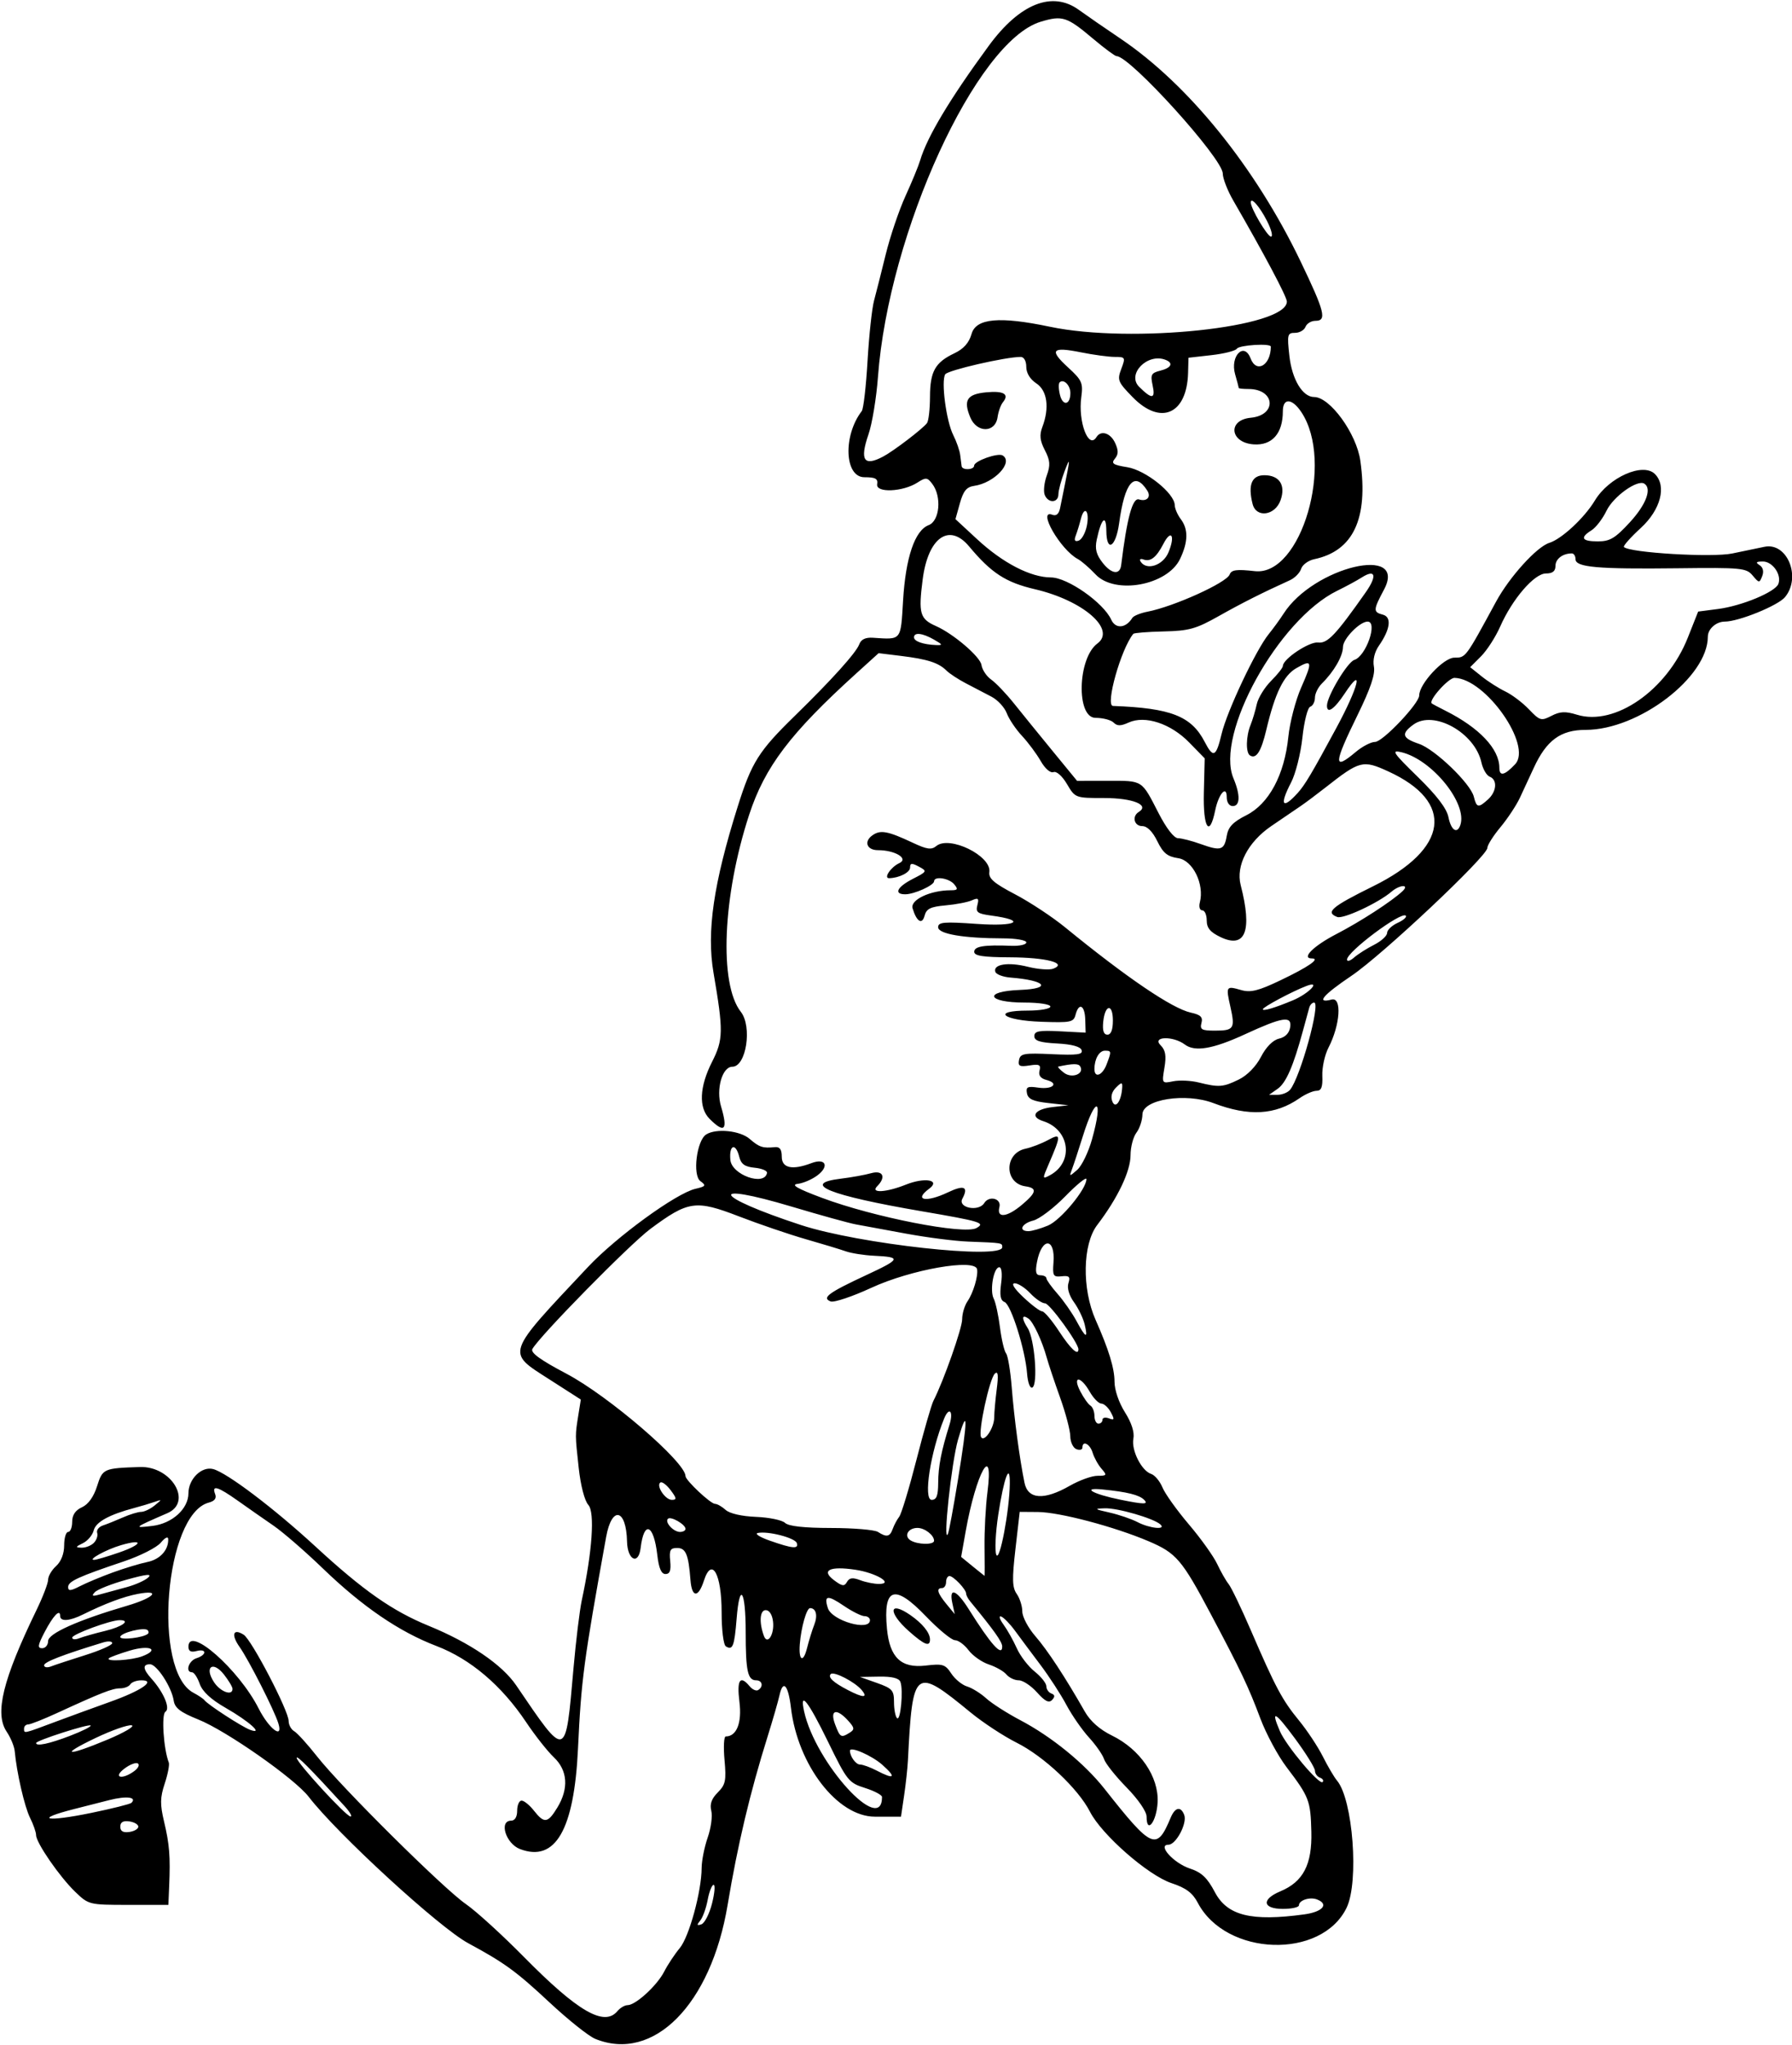<?xml version="1.0" encoding="UTF-8"?>
<svg version="1.1" viewBox="0 0 419.06 478.12" xmlns="http://www.w3.org/2000/svg">
<path d="m139.16 476.61c-1.514-0.622-6.3-4.439-10.636-8.482-7.827-7.298-10.528-9.265-19.049-13.871-6.774-3.662-30.607-25.534-37.286-34.217-3.259-4.237-19.232-15.421-25.788-18.057-4.216-1.695-5.514-2.689-5.779-4.425-0.483-3.168-3.958-8.499-5.54-8.499-1.782 0-1.676 1.138 0.311 3.339 2.874 3.184 4.498 7.014 3.29 7.761-0.973 0.601-0.431 8.75 0.789 11.869 0.202 0.516-0.227 2.73-0.952 4.921-1.088 3.289-1.114 4.842-0.149 8.906 1.262 5.314 1.483 8.091 1.193 15.001l-0.187 4.453h-9.308c-9.227 0-9.336-0.027-12.475-3.047-3.659-3.52-9.154-11.481-9.154-13.262 0-0.668-0.637-2.493-1.416-4.054-1.291-2.589-3.117-10.527-3.583-15.576-0.103-1.116-0.949-3.161-1.879-4.545-2.863-4.255-0.928-12.152 6.964-28.422 1.501-3.094 2.728-6.298 2.728-7.12-2e-4 -0.822 0.843-2.259 1.875-3.192 1.163-1.053 1.875-2.888 1.875-4.833 0-1.725 0.422-3.136 0.938-3.136s0.938-1.064 0.938-2.364c0-1.598 0.743-2.703 2.295-3.409 1.466-0.668 2.736-2.439 3.516-4.902 1.307-4.13 1.506-4.219 10.024-4.501 7.377-0.244 12.407 8.192 6.431 10.786-7.955 3.454-8.046 3.531-3.516 2.984 4.639-0.56 8.424-3.985 8.433-7.631 0.008-3.325 3.068-6.339 5.751-5.665 3.186 0.8 14.228 9.147 23.962 18.115 11.19 10.309 17.967 15.054 26.475 18.536 9.629 3.941 17.159 9.065 20.464 13.921 11.829 17.386 11.506 17.482 13.396-3.976 0.567-6.435 1.441-13.607 1.943-15.938 2.449-11.379 3.08-20.546 1.532-22.266-0.884-0.983-1.806-4.528-2.259-8.691-0.85-7.81-0.848-7.519-0.064-12.426l0.562-3.52-7.442-4.774c-10.001-6.416-10.293-5.578 9.12-26.221 6.641-7.061 20.589-17.212 25.104-18.268 2.462-0.576 2.588-0.771 1.175-1.804-1.875-1.371-0.863-9.497 1.357-10.904 2.336-1.48 7.93-0.908 10.177 1.041 2.232 1.936 3.062 2.209 5.859 1.924 1.179-0.12 1.641 0.509 1.641 2.236 0 2.667 2.467 3.2 6.937 1.501 3.312-1.259 4.266 0.688 1.401 2.86-1.234 0.936-3.299 1.827-4.588 1.981-1.713 0.204-0.2 1.083 5.625 3.265 12.091 4.53 33.28 8.677 36.144 7.074 2.175-1.217 1.088-1.551-12.836-3.937-21.597-3.701-28.404-6.443-18.882-7.607 2.464-0.301 5.64-0.874 7.058-1.274 2.806-0.79 3.607 0.886 1.453 3.04-1.681 1.681 2.112 1.465 6.729-0.382 4.417-1.767 8.207-1.085 5.412 0.974-3.683 2.713-0.71 3.275 4.41 0.834 3.78-1.802 4.873-1.318 3.368 1.494-1.137 2.124 3.82 3.111 5.113 1.018 1.141-1.846 4.078-1.071 3.553 0.938-0.698 2.67 1.757 2.413 5.281-0.552 3.425-2.882 3.614-3.9 0.799-4.305-4.985-0.716-4.982-7.729 4e-3 -8.788 1.403-0.298 3.777-1.209 5.275-2.025 3.116-1.697 3.129-1.232 0.157 5.643-1.5 3.471-1.493 3.541 0.273 2.595 5.667-3.033 4.723-10.679-1.564-12.669-3.195-1.011-1.974-2.809 2.233-3.286l3.678-0.417-4.679-0.52c-3.594-0.4-4.757-0.929-5.014-2.281-0.282-1.488 0.122-1.694 2.611-1.328 3.392 0.498 5.008-0.99 1.944-1.791-1.378-0.36-1.905-1.072-1.614-2.181 0.356-1.361-0.052-1.57-2.35-1.208-2.306 0.363-2.723 0.146-2.445-1.272 0.298-1.517 1.165-1.671 7.697-1.366 5.912 0.276 7.277 0.092 6.938-0.938-0.276-0.835-2.276-1.379-5.74-1.562-4.033-0.213-5.317-0.629-5.317-1.721 0-1.177 1.093-1.382 5.997-1.125l5.997 0.314-0.088-3.047c-0.099-3.393-1.494-4.092-2.267-1.136-0.458 1.753-1.123 1.889-8.04 1.641-9.076-0.325-11.774-2.614-3.082-2.614 2.879 0 5.234-0.422 5.234-0.938 0-0.528-2.638-0.938-6.038-0.938-8.809 0-9.753-2.626-1.062-2.954 7.583-0.287 6.098-2.232-2.203-2.886-1.765-0.139-3.37-0.745-3.567-1.345-0.584-1.78 3.013-2.337 7.609-1.18 2.359 0.594 5.035 0.792 5.947 0.441 3.383-1.303-1.649-2.616-10.182-2.656-6.294-0.029-8.316-0.344-8.316-1.292 0-1.279 2.324-1.654 8.672-1.397 1.934 0.078 3.516-0.279 3.516-0.794s-2.426-0.94-5.391-0.945c-9.296-0.014-15.234-1.029-15.234-2.605 0-1.208 1.333-1.32 9.128-0.772 9.265 0.651 11.741-0.819 3.289-1.953-3.218-0.432-3.676-0.775-3.244-2.428 0.422-1.612 0.212-1.796-1.288-1.132-0.985 0.436-3.756 0.967-6.157 1.18-3.5 0.31-4.47 0.785-4.891 2.396-0.578 2.212-1.874 1.422-2.817-1.718-0.59-1.966 4.15-4.21 8.893-4.21 1.675 0 1.813-0.231 0.837-1.406-1.197-1.442-4.682-1.964-4.695-0.703-0.01 0.951-4.647 3.047-6.742 3.047-2.764 0-1.926-1.708 1.766-3.602 3.361-1.724 3.399-1.802 1.406-2.868-1.658-0.887-2.048-0.843-2.048 0.234 0 1.131-2.567 2.429-4.893 2.473-1.379 0.026 0.388-2.596 2.369-3.517 2.28-1.059-0.962-3.033-4.982-3.033-2.579 0-3.358-1.966-1.359-3.428 1.905-1.393 3.58-1.09 9.591 1.735 3.217 1.512 4.282 1.656 5.393 0.734 3.075-2.552 12.939 2.273 12.422 6.076-0.205 1.509 1.066 2.608 6.006 5.195 3.446 1.805 8.72 5.285 11.719 7.734 14.42 11.774 25.03 18.972 29.374 19.926 2.32 0.51 2.866 1.041 2.502 2.434-0.398 1.523 0.058 1.782 3.141 1.782 4.452 0 4.768-0.485 3.627-5.565-1.087-4.839-1.025-4.937 2.508-3.924 2.222 0.637 4.014 0.194 9.175-2.269 6.588-3.144 9.432-5.118 7.375-5.118-2.57 0 0.368-2.926 5.722-5.699 5.624-2.913 12.913-7.635 15.443-10.004 1.784-1.671-0.604-1.579-2.559 0.098-3.05 2.616-11.272 6.45-12.678 5.911-2.847-1.093-1.342-2.383 8.363-7.17 17.726-8.743 19.188-19.718 3.577-26.859-5.969-2.73-6.648-2.555-14.742 3.798-2.027 1.592-4.617 3.527-5.754 4.3s-4.228 2.878-6.869 4.678c-5.46 3.721-8.328 9.256-7.154 13.806 2.758 10.686 1.115 14.928-4.707 12.152-2.424-1.156-3.236-2.136-3.236-3.902 0-1.297-0.471-2.359-1.047-2.359-0.582 0-0.831-0.825-0.562-1.855 1.105-4.228-1.634-9.829-5.053-10.333-2.541-0.374-3.528-1.177-4.9-3.984-1.096-2.243-2.369-3.516-3.516-3.516-1.907 0-2.47-2.287-0.815-3.309 2.628-1.624-1.397-3.253-8.037-3.253-6.799 0-6.831-0.012-8.752-3.267-1.118-1.895-2.446-3.068-3.161-2.794-0.712 0.273-1.973-0.823-2.983-2.592-0.963-1.686-2.931-4.331-4.374-5.878-1.443-1.547-3.045-3.928-3.558-5.292-0.514-1.363-2.122-3.104-3.573-3.867-1.451-0.764-4.115-2.154-5.92-3.09s-3.874-2.289-4.599-3.008c-1.852-1.836-4.433-2.673-10.562-3.425l-5.316-0.652-5.178 4.689c-15.459 14-21.432 21.879-25.107 33.119-6.199 18.962-7.065 39.508-1.939 46.033 2.712 3.452 1.263 12.838-1.982 12.838-2.373 0-3.857 5.232-2.639 9.298 1.651 5.51 0.829 6.397-2.679 2.89-2.599-2.599-2.39-7.484 0.571-13.326 2.645-5.219 2.677-7.209 0.342-20.837-1.645-9.601-6e-3 -20.852 5.663-38.86 3.256-10.341 4.898-12.948 13.355-21.197 8.593-8.382 14.348-14.767 15.061-16.71 0.425-1.159 1.462-1.657 3.209-1.541 6.747 0.445 6.475 0.781 7.042-8.7 0.603-10.074 2.749-16.399 5.981-17.628 2.59-0.985 3.095-6.677 0.855-9.632-1.178-1.554-1.502-1.583-3.486-0.312-3.418 2.19-9.758 2.449-9.412 0.385 0.218-1.301-0.4-1.641-2.984-1.641-4.653 0-5.037-9.721-0.611-15.469 0.397-0.516 1.004-5.786 1.348-11.712 0.344-5.926 1.024-12.254 1.51-14.062 0.486-1.809 1.727-6.716 2.758-10.906 1.031-4.189 3.104-10.307 4.606-13.594 1.502-3.287 3.043-7.031 3.425-8.32 1.632-5.508 6.949-14.382 16.06-26.807 7.231-9.86 14.834-12.889 21.052-8.386 1.752 1.269 6.139 4.298 9.748 6.73 15.863 10.692 31.529 30.062 42.093 52.045 5.685 11.83 6.206 13.918 3.476 13.918-0.976 0-2.018 0.633-2.314 1.406-0.297 0.773-1.4 1.406-2.452 1.406-1.773 0-1.869 0.394-1.314 5.391 0.611 5.503 3.08 9.609 5.778 9.609 3.721 0 9.922 8.547 10.816 14.909 1.9 13.521-1.646 21.085-10.786 23.005-1.384 0.291-2.762 1.304-3.062 2.251-0.301 0.948-1.489 2.15-2.641 2.673-6.478 2.941-11.186 5.313-16.625 8.378-5.319 2.998-6.955 3.453-12.867 3.586-3.725 0.084-6.927 0.338-7.114 0.566-2.87 3.49-6.618 16.782-4.752 16.851 13.542 0.498 18.332 2.374 21.45 8.403 2.003 3.873 2.663 3.561 3.952-1.866 1.265-5.324 8.008-19.608 11.007-23.315 1.099-1.359 2.674-3.526 3.499-4.814 6.999-10.935 29.13-16.202 23.463-5.584-2.534 4.746-2.555 5.24-0.26 5.84 2.114 0.553 1.747 3.413-0.93 7.264-1.015 1.46-1.459 3.327-1.162 4.884 0.34 1.781-0.786 5.109-3.839 11.344-5.624 11.485-5.697 13.054-0.4 8.597 1.532-1.289 3.564-2.344 4.516-2.344 1.779 0 10.313-8.985 10.313-10.859 0-2.708 5.686-8.829 8.209-8.836 2.698-8e-3 2.554 0.185 9.781-13.117 3.132-5.766 9.518-12.809 12.437-13.718 2.89-0.901 8.208-5.84 10.648-9.891 3.286-5.454 11.272-8.981 14.049-6.203 2.791 2.791 1.345 8.346-3.278 12.59-2.421 2.223-4.208 4.237-3.969 4.475 1.347 1.347 20.638 2.495 25.342 1.508 2.784-0.584 6.18-1.289 7.547-1.567 5.312-1.079 8.636 7.105 4.78 11.771-1.637 1.982-10.845 5.722-14.086 5.722-2.017 0-3.961 1.728-3.961 3.52 0 9.46-16.167 21.792-28.569 21.792-5.862 0-9.172 2.427-12.149 8.906-0.947 2.062-2.404 5.202-3.237 6.978-0.833 1.775-2.885 4.874-4.561 6.886-1.676 2.012-3.047 4.185-3.047 4.829 0 1.924-24.54 25.012-31.754 29.876-6.722 4.532-8.411 6.551-4.661 5.571 2.452-0.641 2.018 5.922-0.745 11.266-0.862 1.666-1.504 4.612-1.429 6.546 0.104 2.646-0.231 3.517-1.351 3.517-0.819 0-2.609 0.779-3.978 1.732-5.683 3.954-11.836 4.305-20.128 1.148-6.505-2.477-16.567-0.885-16.609 2.628-0.016 1.353-0.649 3.28-1.406 4.281-0.757 1.001-1.376 3.364-1.376 5.251 0 3.76-3.006 10.058-7.79 16.324-3.431 4.494-3.612 14.908-0.385 22.183 3.087 6.959 4.425 11.332 4.425 14.46 0 1.916 1.011 4.883 2.43 7.131 1.564 2.477 2.271 4.684 1.983 6.188-0.517 2.705 1.909 7.513 4.157 8.24 0.847 0.274 2.038 1.699 2.646 3.168 0.608 1.469 3.391 5.357 6.182 8.641 2.792 3.284 5.768 7.447 6.614 9.251s2.049 3.914 2.674 4.688 2.958 5.625 5.184 10.781c5.776 13.38 7.358 16.342 11.265 21.103 1.909 2.326 4.423 6.122 5.588 8.438 1.165 2.315 2.653 4.842 3.306 5.615 3.724 4.406 5.18 23.671 2.247 29.729-5.874 12.135-28.218 11.387-34.806-1.165-1.218-2.32-2.745-3.461-6.138-4.588-5.478-1.819-16.328-11.317-19.07-16.692-2.747-5.385-10.8-12.967-17.137-16.134-3.033-1.516-7.882-4.698-10.774-7.071-13.126-10.769-13.564-10.433-14.663 11.234-0.092 1.805-0.493 5.496-0.893 8.203l-0.726 4.922h-6.097c-8.763 0-18.046-12.037-19.636-25.463-0.633-5.343-1.847-6.676-2.675-2.935-0.318 1.439-1.57 5.78-2.781 9.648-4.119 13.149-7.003 25.289-9.353 39.375-3.889 23.303-17.358 36.904-30.996 31.301zm5.217-6.457c0.642-0.773 1.716-1.406 2.387-1.406 1.887 0 6.888-4.583 8.56-7.846 0.827-1.614 2.464-4.085 3.636-5.489 2.194-2.629 5.094-13.24 5.119-18.725 7e-3 -1.703 0.644-4.906 1.415-7.118s1.15-5.023 0.843-6.247c-0.393-1.566 0.056-2.839 1.517-4.3 1.814-1.814 2.013-2.769 1.576-7.581-0.275-3.028-0.147-5.506 0.282-5.506 2.557 0 3.817-3.18 3.204-8.088-0.643-5.15 0.143-6.349 2.391-3.641 0.637 0.768 1.533 1.165 1.99 0.882 1.289-0.797 0.98-2.278-0.475-2.278-1.973 0-2.444-2.171-2.444-11.271 0-9.819-1.41-11.944-2.114-3.184-0.522 6.499-0.912 7.514-2.512 6.526-0.571-0.353-1-3.782-1-7.996 0-8.975-2.3-13.067-4.142-7.368-1.317 4.076-2.822 4.008-3.142-0.144-0.461-5.983-1.092-7.5-3.117-7.5-1.613 0-1.878 0.498-1.623 3.047 0.222 2.219-0.077 3.047-1.101 3.047-0.981 0-1.561-1.347-1.918-4.449-0.83-7.223-3.113-8.187-3.896-1.645-0.489 4.085-3.081 2.87-3.179-1.49-0.173-7.697-3.559-8.451-4.888-1.088-5.261 29.139-5.821 33.352-6.58 49.453-0.897 19.042-5.291 26.657-13.565 23.511-3.317-1.261-4.992-6.636-2.068-6.636 0.875 0 1.406-0.885 1.406-2.344 0-1.289 0.467-2.344 1.037-2.344s1.867 1.055 2.881 2.344c2.411 3.065 3.235 2.959 5.468-0.703 2.724-4.468 2.431-8.712-0.812-11.772-1.472-1.389-4.391-5.088-6.486-8.221-5.733-8.572-13.013-14.752-20.95-17.785-8.725-3.334-17.284-9.176-26.606-18.161-4.125-3.976-9.305-8.467-11.512-9.981s-5.944-4.124-8.306-5.8c-4.74-3.363-6.192-3.794-5.344-1.585 0.377 0.982-0.109 1.637-1.481 1.996-10.29 2.691-13.247 39.377-3.584 44.466 1.156 0.609 2.312 1.388 2.57 1.731 0.783 1.044 8.787 6.236 10.679 6.927 3.341 1.221-0.258-2.008-5.724-5.135-3.454-1.976-5.445-3.821-6.076-5.631-0.516-1.48-1.319-2.692-1.784-2.692-1.658 0-0.812-2.697 1.029-3.281 2.446-0.776 2.446-2.318 0-1.678-1.304 0.341-1.875 0.029-1.875-1.025 0-5.06 11.789 5.309 16.415 14.439 2.424 4.784 5.814 7.349 4.617 3.493-0.957-3.082-6.908-14.808-9.065-17.861-2.043-2.891-1.53-4.433 0.953-2.867 1.857 1.172 10.517 17.782 10.517 20.173 0 0.902 0.586 1.977 1.302 2.389 0.716 0.412 3.128 3.07 5.359 5.906 5.668 7.204 29.584 30.922 34.793 34.506 2.374 1.633 8.536 7.249 13.693 12.478 12.464 12.64 18.674 16.226 21.727 12.547zm22.123-25.141c0.616-2.414 0.789-4.39 0.384-4.39-0.405 0-1.032 1.582-1.393 3.516-0.361 1.934-1.147 4.112-1.745 4.84-0.856 1.042-0.798 1.229 0.273 0.874 0.749-0.247 1.865-2.425 2.481-4.84zm138.53 2.514c4.293-0.588 5.813-2.392 2.943-3.493-1.669-0.64-4.219 0.192-4.219 1.377 0 0.46-1.688 0.837-3.75 0.837-4.752 0-5.083-2.23-0.608-4.1 5.366-2.242 7.457-6.253 7.263-13.936-0.184-7.297-0.5-8.12-5.796-15.095-2.02-2.661-4.781-7.791-6.136-11.401-2.794-7.443-4.539-11.118-11.576-24.375-6.776-12.766-8.07-14.281-14.553-17.04-8.008-3.408-20.826-6.796-25.851-6.834l-4.288-0.032-0.995 8.667c-0.813 7.08-0.757 9.006 0.304 10.521 0.714 1.02 1.299 2.869 1.299 4.11s1.371 3.833 3.047 5.761c2.851 3.28 6.983 9.577 11.577 17.642 1.278 2.244 3.498 4.202 6.334 5.585 6.585 3.213 10.988 9.646 10.684 15.609-0.232 4.53-2.58 7.577-2.58 3.348 0-1.183-1.965-4.046-4.681-6.819-2.575-2.629-4.944-5.609-5.265-6.622-0.321-1.013-1.906-3.288-3.522-5.056-1.616-1.768-3.996-5.202-5.29-7.631-1.294-2.429-4.036-6.652-6.094-9.383-2.058-2.731-4.716-6.298-5.908-7.927-1.191-1.629-2.658-3.134-3.26-3.345-0.602-0.211-0.354 0.633 0.551 1.875 0.905 1.242 2.306 3.735 3.112 5.54 0.806 1.805 2.693 4.261 4.192 5.459 1.5 1.198 2.727 2.744 2.727 3.438s0.527 1.454 1.172 1.69c0.836 0.307 0.885 0.737 0.17 1.502-0.738 0.79-1.664 0.328-3.523-1.758-1.387-1.556-3.31-2.83-4.274-2.83-0.964 0-2.26-0.611-2.88-1.358-0.62-0.747-2.47-1.801-4.11-2.343-1.641-0.541-3.775-2.04-4.744-3.329-0.968-1.29-2.401-2.345-3.184-2.345-0.783 0-3.854-2.531-6.825-5.625-7.318-7.619-10.007-6.736-9.074 2.98 0.646 6.724 3.325 9.254 9.077 8.572 3.96-0.469 4.554-0.284 5.959 1.861 0.858 1.31 2.521 2.672 3.695 3.027 1.174 0.355 3.189 1.607 4.478 2.783 1.289 1.176 4.875 3.471 7.969 5.1 7.34 3.865 15.01 10.114 19.688 16.04 11.144 14.12 12.201 14.58 15.478 6.746 1.028-2.457 2.365-2.729 3.166-0.644 0.747 1.946-1.912 6.972-3.689 6.972-2.672 0 1.212 4.308 5.016 5.564 2.747 0.907 4.057 2.147 5.847 5.536 2.9 5.489 8.518 6.88 20.927 5.179zm-92.511-66.225c-4.91-4.368-4.666-7.208 0.324-3.769 2.832 1.952 4.592 4.106 4.632 5.668 0.048 1.884-1.273 1.378-4.956-1.899zm-180.17 45.727c0-0.516-0.949-1.072-2.109-1.237-1.451-0.206-2.109 0.18-2.109 1.237s0.658 1.443 2.109 1.237c1.16-0.165 2.109-0.721 2.109-1.237zm-10.911-3.242c4.827-0.996 9.011-2.045 9.297-2.331 1.353-1.353-1.162-1.664-5.184-0.64-2.449 0.623-6.139 1.562-8.202 2.086-9.632 2.448-6.633 3.098 4.089 0.885zm59.121-1.584c-8.106-8.852-11.179-11.947-11.179-11.257 0 1.103 11.529 13.654 12.585 13.7 0.477 0.021-0.156-1.079-1.406-2.444zm125.7-2.116c0-0.467-1.793-1.416-3.984-2.109-3.809-1.205-4.191-1.684-8.672-10.865-4.627-9.481-6.667-12.061-5.563-7.036 2.651 12.067 18.219 29.166 18.219 20.011zm102.42-4.514c-0.645-0.23-1.172-0.959-1.172-1.619s-2.109-4.058-4.688-7.55c-4.683-6.344-5.724-6.849-3.516-1.705 1.479 3.444 9.256 12.7 9.995 11.894 0.304-0.331 0.025-0.791-0.62-1.021zm-277.3-1.525c0.95-0.695 1.335-1.506 0.856-1.802s-1.914 0.263-3.189 1.242c-2.725 2.094-0.496 2.628 2.333 0.559zm174.99-1.451c-2.453-2.19-7.61-4.444-7.61-3.326 0 1.327 1.377 3.228 2.337 3.228 0.659 0 2.407 0.63 3.884 1.401 4.177 2.179 4.719 1.671 1.389-1.302zm-181.22-5.927c3.96-1.659 6.496-3.16 5.635-3.336-0.861-0.175-4.658 1.158-8.438 2.962-8.656 4.133-6.77 4.384 2.803 0.373zm-8.802-0.87c2.892-1.107 5.073-2.198 4.845-2.426-0.439-0.439-12.749 3.515-12.749 4.096 0 0.833 3.043 0.19 7.904-1.67zm182.37-0.757c1.172-0.741 1.117-1.145-0.38-2.798-2.728-3.014-4.34-2.548-3.046 0.88 1.158 3.069 1.396 3.202 3.426 1.918zm-185.96-2.457c3.556-1.328 9.419-3.468 13.028-4.756 7.281-2.598 10.795-5.017 7.287-5.017-1.111 0-2.281 0.422-2.6 0.938-0.319 0.516-1.384 0.938-2.367 0.938-1.827 0-4.442 1.022-14.722 5.751-3.212 1.478-6.27 2.687-6.797 2.687-0.526 0-0.957 0.422-0.957 0.938 0 1.233-0.291 1.294 7.128-1.477zm197.8-9.412c-0.335-0.872-1.971-1.275-4.981-1.225l-4.482 0.074 3.984 1.41c3.581 1.268 3.984 1.719 3.984 4.457 0 1.676 0.316 3.368 0.703 3.76 0.827 0.839 1.52-6.578 0.792-8.476zm-9.046 1.92c-1.578-1.901-6.523-4.457-7.239-3.742-0.734 0.734 0.58 1.96 4.009 3.739 3.594 1.864 4.776 1.865 3.23 3e-3zm-147.14-0.281c0-0.446-0.898-1.953-1.996-3.348-2.614-3.323-4.663-1.777-2.341 1.767 1.49 2.273 4.337 3.311 4.337 1.581zm-34.453-7.883c3.481-1.093 6.328-2.355 6.328-2.804 0-0.449-0.949-0.527-2.109-0.173-9.442 2.876-13.828 4.57-13.828 5.341 0 0.498 0.738 0.617 1.641 0.265 0.902-0.353 4.488-1.536 7.969-2.629zm13.355 0.258c4.218-1.603 1.701-2.718-2.966-1.313-2.409 0.725-4.589 1.528-4.845 1.784-0.851 0.851 5.31 0.481 7.811-0.47zm157.13-7.338c0.869-2.195 0.442-3.914-0.974-3.914-0.809 0-2.088 4.503-2.397 8.438-0.303 3.85 0.798 4.462 1.684 0.937 0.453-1.804 1.213-4.261 1.687-5.46zm43.964 5.081c0-1.115-1.793-3.646-7.507-10.596-0.512-0.623-0.931-1.433-0.931-1.801 0-0.976-2.968-4.098-3.895-4.098-0.436 0-0.792 0.633-0.792 1.406s-0.422 1.406-0.938 1.406c-1.419 0-1.101 1.157 1.032 3.75l1.928 2.344-0.561-2.578c-0.829-3.814 0.964-3.156 3.828 1.406 5.196 8.275 7.834 11.225 7.834 8.761zm-223.12-1.293c0-1.772 6.966-4.885 18.516-8.274 6.292-1.846 8.053-3.799 2.484-2.754-3.331 0.625-7.691 2.259-12.872 4.824-3.156 1.563-5.315 1.693-5.315 0.321 0-1.757-1.627-0.056-3.638 3.801-1.598 3.065-1.702 3.755-0.566 3.755 0.765 0 1.391-0.753 1.391-1.673zm13.359-2.381c4.03-0.975 6.085-2.509 3.362-2.509-2.136 0-11.083 3.295-11.09 4.085-0.004 0.442 0.732 0.51 1.634 0.152s3.644-1.136 6.094-1.728zm10 0.663c0.215-0.198 0.177-0.573-0.085-0.834-0.777-0.777-6.4 0.633-6.4 1.604 0 0.804 5.481 0.153 6.484-0.77zm146.17-2.823c-0.186-1.631-0.862-2.692-1.714-2.692-1.378 0-1.582 2.873-0.427 6.016 0.823 2.24 2.482-0.336 2.141-3.324zm22.661-0.349c0-0.516-0.574-0.938-1.275-0.938-0.701 0-2.86-1.075-4.797-2.39-3.878-2.632-4.733-2.517-3.774 0.505 0.942 2.968 9.847 5.52 9.847 2.822zm-173.91-7.691c2.062-0.548 4.365-1.57 5.118-2.272 1.002-0.935-0.338-0.803-5.007 0.491-3.506 0.972-6.864 2.293-7.462 2.935-0.855 0.919-0.588 1.026 1.257 0.504 1.289-0.365 4.031-1.111 6.094-1.659zm-3.123-3.468c2.749-0.998 6.373-2.094 8.053-2.435 2.953-0.6 4.947-2.776 4.883-5.328-0.019-0.739-0.715-0.414-1.738 0.81-0.939 1.124-4.827 3.093-8.641 4.376-10.694 3.597-13.028 4.671-13.028 5.997 0 0.965 0.581 0.924 2.736-0.19 1.505-0.778 4.985-2.232 7.734-3.23zm174.77 1.818c1.307 0.497 3.299 0.89 4.425 0.874 3.513-0.051-0.759-2.597-5.567-3.318-5.967-0.895-8.082 0.117-5.04 2.411 1.936 1.46 2.458 1.536 3.068 0.444 0.554-0.989 1.325-1.091 3.113-0.411zm29.057-7.768c-0.046-3.738 0.259-9.477 0.678-12.754 1.547-12.115-2.652-4.594-5.087 9.111l-1.06 5.967 2.693 2.203c1.481 1.211 2.73 2.218 2.776 2.236 0.046 0.019 0.046-3.025 0-6.763zm-202.36 1.288c5.487-1.896 5.835-3.291 0.425-1.708-3.459 1.012-7.974 3.494-6.25 3.436 0.501-0.017 3.123-0.794 5.824-1.728zm208.27-16.054c0.068-5.302-1.392-1.391-2.702 7.239-0.643 4.239-0.843 8.458-0.442 9.375 0.772 1.768 3.064-10.345 3.144-16.614zm-214.21 13.82c0.649-0.649 1.006-1.704 0.793-2.343s0.386-1.419 1.331-1.733c0.945-0.313 3.048-1.157 4.673-1.875 1.625-0.718 3.548-1.306 4.274-1.306 0.726 0 2.139-0.667 3.14-1.483 1.794-1.462 1.793-1.474-0.055-0.829-1.031 0.359-3.141 0.99-4.688 1.4-5.889 1.564-8.994 3.28-9.486 5.24-0.278 1.108-1.421 2.457-2.541 2.998-1.747 0.845-1.794 0.993-0.328 1.048 0.939 0.035 2.239-0.468 2.888-1.117zm164.4 0.036c-0.408-1.224-6.749-2.864-9.124-2.358-0.788 0.168 0.466 0.971 2.786 1.785 5.344 1.876 6.816 2.009 6.337 0.573zm32.1-0.543c0-1.308-2.189-3-3.882-3-2.186 0-3.242 1.881-1.629 2.903 1.626 1.03 5.511 1.098 5.511 0.097zm-9.669-2.766c0.322-0.902 1.004-2.181 1.516-2.842 0.512-0.661 2.326-6.648 4.032-13.306 1.705-6.657 3.492-12.867 3.97-13.799 2.372-4.619 6.727-16.975 6.721-19.064-4e-3 -1.303 0.562-3.202 1.259-4.219 1.339-1.955 2.517-5.902 2.231-7.474-0.467-2.572-15.477 0.061-24.74 4.34-4.442 2.052-8.722 3.483-9.511 3.18-2.145-0.823-0.497-2.045 8.219-6.098 8.237-3.83 8.42-4.268 1.91-4.581-2.32-0.112-5.273-0.575-6.562-1.03-1.289-0.455-5.508-1.734-9.375-2.842-3.867-1.108-10.896-3.505-15.619-5.326-10.119-3.903-11.848-3.66-20.701 2.91-4.823 3.579-25.89 25.011-27.614 28.09-0.48 0.857 1.877 2.567 7.954 5.769 9.839 5.185 27.855 20.676 27.855 23.95 0 0.976 5.862 6.481 6.901 6.481 0.506 0 1.621 0.635 2.479 1.411 0.94 0.851 3.76 1.498 7.105 1.632 3.05 0.122 6.104 0.753 6.785 1.402 0.827 0.788 4.408 1.185 10.781 1.195 5.248 7e-3 10.175 0.423 10.949 0.923 2.026 1.309 2.795 1.153 3.456-0.703zm15.255-11.484c2.337-14.368 2.342-17.405 0.013-9.375-1.516 5.229-3.599 24.677-2.359 22.031 0.242-0.516 1.297-6.211 2.346-12.656zm-63.711 11.476c0-1.04-3.45-3.026-4.109-2.366-0.802 0.802 1.282 3.078 2.818 3.078 0.71 0 1.292-0.32 1.292-0.712zm111.05-1.038c-1.559-1.423-10.024-3.878-13.011-3.774-2.569 0.089-2.45 0.197 1.103 0.992 2.191 0.491 5.144 1.498 6.562 2.238 2.823 1.473 6.807 1.878 5.345 0.544zm-3.819-5.772c-1.135-1.135-3.955-1.833-9.728-2.408-5.058-0.504-2.268 1.084 4.219 2.401 5.548 1.126 6.63 1.128 5.509 7e-3zm-110.7-2.225c-0.926-1.236-2.002-2.054-2.39-1.818-1.121 0.681 1.091 4.065 2.657 4.065 1.19 0 1.147-0.36-0.267-2.247zm62.557-1.737c0.022-3.874 0.695-7.333 2.647-13.594 0.981-3.146-0.074-4.319-1.264-1.406-3.201 7.832-4.91 18.984-2.91 18.984 1.142 0 1.51-0.961 1.527-3.984zm30.776 0.692c2.244-1.283 5.157-2.332 6.473-2.332 2.203 0 2.279-0.13 0.953-1.641-0.792-0.902-1.73-2.59-2.083-3.75-0.634-2.082-2.392-2.964-2.392-1.201 0 0.499-0.633 0.665-1.406 0.368-0.773-0.297-1.417-1.655-1.431-3.018-0.013-1.363-1.085-5.431-2.381-9.04-1.296-3.609-2.707-7.828-3.136-9.375-1.08-3.899-3.146-8.31-4.257-9.09-1.58-1.109-1.669-0.084-0.193 2.211 1.639 2.547 2.47 13.217 1.085 13.909-0.527 0.263-1.063-1.174-1.223-3.281-0.423-5.553-3.759-16.139-5.269-16.718-0.954-0.366-1.174-1.549-0.803-4.315 0.305-2.271 0.13-3.811-0.433-3.811-1.313 0-2.273 5.441-1.296 7.342 0.442 0.86 1.098 3.874 1.458 6.697 0.36 2.823 1.004 5.565 1.43 6.094 0.427 0.529 1.024 4.125 1.328 7.992 0.563 7.161 1.851 16.775 2.984 22.266 0.803 3.889 4.567 4.135 10.59 0.692zm-17.674-15.975c0-1.119 0.266-4.096 0.59-6.618 0.425-3.302 0.303-4.317-0.437-3.631-1.263 1.171-3.967 13.654-3.22 14.863 0.774 1.252 3.067-2.199 3.067-4.614zm25.312 0.547c0-0.499 0.682-0.646 1.515-0.327 1.291 0.495 1.355 0.282 0.436-1.436-0.594-1.109-1.592-2.02-2.218-2.023-0.626-3e-3 -1.858-1.269-2.736-2.812-2.101-3.692-4.091-3.741-2.184-0.053 0.783 1.514 1.849 3.016 2.368 3.337s0.944 1.402 0.944 2.403 0.422 1.82 0.938 1.82c0.516 0 0.938-0.409 0.938-0.908zm-5.625-16.481c0-1.478-6.721-10.736-7.794-10.736-0.69 0-2.245-1.055-3.456-2.344s-2.849-2.344-3.64-2.344c-0.904 0-0.146 1.219 2.041 3.281 1.913 1.805 3.883 3.281 4.377 3.281 0.494 0 2.279 2.109 3.967 4.688 2.691 4.111 4.505 5.791 4.505 4.174zm1.464-5.814c-0.338-1.418-1.462-3.753-2.498-5.189-1.156-1.603-1.658-3.323-1.299-4.453 0.477-1.504 0.186-1.799-1.588-1.607-1.96 0.212-2.147-0.102-1.907-3.206 0.457-5.914-2.766-5.976-3.868-0.075-0.433 2.318-0.238 3.047 0.814 3.047 0.761 0 1.39 0.316 1.398 0.703 8e-3 0.387 1.181 2.025 2.606 3.64 1.425 1.615 3.413 4.463 4.417 6.328 2.184 4.055 2.756 4.297 1.926 0.813zm-19.276-18.047c0-1.026 0.119-1.006-7.969-1.313-3.094-0.117-9.633-0.955-14.531-1.861-4.898-0.906-10.172-1.877-11.719-2.157-1.547-0.28-8.253-2.135-14.902-4.122-20.181-6.031-18.483-2.465 2.031 4.264 13.538 4.441 47.09 8.138 47.09 5.189zm10.702-5.063c2.962-1.238 8.986-8.511 8.986-10.851 0-0.575-2.215 1.223-4.922 3.994-2.707 2.771-6.082 5.33-7.5 5.685-2.736 0.685-3.562 2.485-1.142 2.485 0.79 0 2.85-0.591 4.578-1.313zm-65.71-12.304c0.09-0.503-1.206-1.046-2.88-1.208-2.322-0.224-3.18-0.836-3.617-2.578-0.843-3.36-2.412-2.782-2.07 0.762 0.337 3.496 7.997 6.199 8.567 3.023zm75.991-7.817c2.749-9.796 0.903-10.483-2.125-0.791-1 3.201-2.138 6.663-2.528 7.695-0.688 1.818-0.651 1.823 1.213 0.189 1.058-0.927 2.606-4.119 3.44-7.093zm7.076-12.282c0.054-1.133-0.202-1.105-1.468 0.162-0.987 0.987-1.286 2.146-0.837 3.248 0.759 1.864 2.151-0.194 2.305-3.409zm39.253 0.662c2.389-2.879 7.22-20.383 5.625-20.383-0.444 0-0.956 0.527-1.137 1.172-0.181 0.645-0.844 3.07-1.474 5.391-2.262 8.333-3.953 12.214-5.925 13.595l-2.006 1.405h1.969c1.083 0 2.409-0.531 2.947-1.179zm-12.004-2.388c1.996-0.976 4.029-3.053 5.203-5.314 1.206-2.325 2.785-3.913 4.223-4.251 1.487-0.348 2.408-1.312 2.613-2.731 0.386-2.683-1.85-2.319-10.628 1.731-7.418 3.422-11.673 4.146-14.007 2.383-2.732-2.064-7.769-1.923-5.686 0.159 1.16 1.16 1.381 2.441 0.906 5.252-0.624 3.695-0.611 3.715 2.049 3.177 1.472-0.298 4.153-0.173 5.958 0.277 4.721 1.176 5.717 1.104 9.37-0.683zm-37.084-3.088c-0.424-0.685-1.68-0.672-5.099 0.053-0.258 0.055 0.34 0.712 1.329 1.46 1.869 1.414 4.841 0.221 3.769-1.513zm6.175-0.437c1.177-3.096 1.162-3.22-0.392-3.22-1.341 0-2.444 1.939-2.444 4.295 0 2.201 1.858 1.497 2.836-1.075zm1.477-10.267c0-4.076-1.854-3.812-2.263 0.322-0.201 2.03 0.112 2.975 0.984 2.975 0.837 0 1.278-1.138 1.278-3.297zm42.087-4.729c3.741-1.563 6.731-4.712 3.193-3.364-3.315 1.264-10.218 4.948-10.218 5.454 0 0.508 2.799-0.325 7.024-2.09zm18.991-12.979c1.676-0.849 3.047-2.098 3.047-2.775 0-0.677 1.109-1.737 2.465-2.355 1.356-0.618 2.213-1.375 1.904-1.684-1.051-1.051-13.744 8.428-13.744 10.264 0 0.533 0.738 0.323 1.641-0.469 0.902-0.791 3.012-2.133 4.688-2.982zm-34.453-25.479c0.357-2.084 1.447-3.229 4.58-4.809 5.285-2.666 8.913-9.432 9.824-18.32 0.348-3.396 1.697-8.582 2.998-11.523 2.733-6.179 2.604-6.686-1.151-4.53-2.954 1.695-4.976 5.859-7 14.416-1.203 5.085-2.35 6.882-3.815 5.977-1.012-0.626-0.945-4.465 0.125-7.104 0.48-1.184 1.134-3.368 1.454-4.852 0.32-1.484 1.826-3.942 3.346-5.463s2.764-3.093 2.764-3.494c0-1.635 6.182-5.751 8.25-5.492 2.179 0.273 4.133-1.786 11.102-11.7 2.74-3.898 2.326-5.556-0.879-3.518-1.137 0.723-3.736 2.13-5.777 3.127-13.74 6.715-28.579 33.547-24.249 43.845 1.638 3.896 1.572 6.486-0.165 6.486-0.824 0-1.406-0.854-1.406-2.062 0-2.974-1.91-0.8-2.703 3.077-1.331 6.508-2.859 4.099-2.652-4.182l0.199-7.987-3.624-3.714c-4.323-4.431-10.331-6.407-14.167-4.659-1.849 0.842-2.675 0.843-3.516 2e-3 -0.605-0.605-2.505-1.1-4.223-1.1-4.558 0-4.206-13.953 0.438-17.38 4.458-3.291-3.329-10.056-14.605-12.688-6.836-1.595-10.197-3.78-15.398-10.01-4.661-5.583-9.595-2.079-10.856 7.71-1.025 7.959-0.658 9.251 3.099 10.907 4.079 1.798 10.365 7.172 10.65 9.104 0.164 1.116 1.189 2.652 2.277 3.414s3.485 3.272 5.327 5.577c1.841 2.305 5.914 7.319 9.049 11.141l5.701 6.95 7.233-7e-3c8.224-8e-3 7.8-0.278 11.823 7.547 1.838 3.574 3.615 5.865 4.558 5.873 0.85 8e-3 3.233 0.621 5.296 1.363 4.734 1.702 5.515 1.456 6.094-1.923zm54.622-2.501c1.73-5.027-6.599-15.327-13.782-17.044-2.435-0.582-1.993 0.084 3.828 5.768 4.487 4.382 6.772 7.384 7.183 9.437 0.609 3.046 2.031 3.989 2.771 1.839zm6.476-6.005c2.038-1.844 2.244-4.607 0.397-5.316-0.725-0.278-1.598-1.78-1.94-3.337-1.526-6.949-11.154-12.305-15.9-8.845-2.941 2.143-2.646 3.175 1.285 4.498 3.742 1.26 12.061 9.261 12.835 12.344 0.658 2.622 1.063 2.702 3.324 0.656zm-44.515-1.495c1.692-1.869 3.322-4.609 9.058-15.234 5.213-9.656 6.489-14.898 1.96-8.055-2.45 3.701-4.164 4.882-4.164 2.867 0-2.198 4.777-10.184 6.401-10.699 2.75-0.873 5.548-8.957 3.1-8.957-1.837 0-5.752 4.03-5.758 5.927-7e-3 2.125-2.099 5.755-4.916 8.529-0.902 0.888-1.641 2.394-1.641 3.345 0 0.951-0.494 1.895-1.097 2.096-0.607 0.202-1.424 3.419-1.828 7.2-0.402 3.759-1.595 8.494-2.653 10.522-2.761 5.297-2.056 6.425 1.536 2.459zm50.856-6.732c4.095-4.359-6.915-20.043-14.172-20.19-1.407-0.028-6.157 5.301-5.322 5.972 0.185 0.149 1.602 0.905 3.149 1.68 7.961 3.989 12.656 8.946 12.656 13.362 0 2.075 1.222 1.802 3.689-0.824zm14.479-11.573c8.863 2.72 21.037-5.749 25.906-18.023l2.417-6.094 4.645-0.602c5.562-0.72 13.386-3.971 14.112-5.863 0.819-2.135-1.349-5.256-3.641-5.24-1.567 0.011-1.755 0.218-0.768 0.843 0.821 0.52 1.057 1.476 0.633 2.564-0.648 1.665-0.738 1.66-2.246-0.14-1.47-1.755-2.594-1.863-17.508-1.686-18.817 0.223-23.906-0.228-23.906-2.122 0-0.742-0.387-1.349-0.861-1.349-2.137 0-3.827 1.286-3.827 2.913 0 1.244-0.667 1.775-2.231 1.775-2.713 0-7.857 5.967-10.694 12.404-1.075 2.439-3.095 5.575-4.488 6.969l-2.534 2.534 2.708 2.169c1.489 1.193 3.974 2.773 5.52 3.513 1.547 0.739 4.032 2.619 5.523 4.177 2.549 2.664 2.862 2.755 5.255 1.518 2.015-1.042 3.259-1.096 5.983-0.26zm-150.36-17.554c-2.719-1.554-4.688-1.78-4.688-0.537 0 0.934 2.135 1.68 5.156 1.802 1.63 0.066 1.569-0.099-0.469-1.264zm46.365-5.089c0.292-0.473 1.898-1.126 3.568-1.451 6.164-1.2 18.452-6.761 19.19-8.685 0.425-1.108 1.622-1.268 5.883-0.786 10.844 1.227 18.663-25.517 10.874-37.192-2.177-3.263-4.317-3.356-4.317-0.188 0 5.205-2.521 8.054-6.848 7.739-5.557-0.404-6.12-5.703-0.661-6.221 6.213-0.59 5.731-6.721-0.528-6.721-1.252 0-2.277-0.108-2.277-0.241 0-0.132-0.384-1.578-0.852-3.213-1.219-4.252 2.113-7.66 3.618-3.701 1.361 3.58 4.734 1.621 4.734-2.75 0-0.83-7.409-0.376-7.942 0.486-0.304 0.492-2.974 1.168-5.933 1.503l-5.38 0.609-0.092 3.501c-0.255 9.711-6.412 12.424-12.966 5.712-3.462-3.546-3.643-3.994-2.657-6.605 1.014-2.687 0.952-2.801-1.517-2.801-1.416 0-4.975-0.482-7.91-1.071-6.819-1.369-7.501-0.578-3.031 3.517 3.276 3.001 3.553 3.625 3.102 6.991-0.772 5.758 1.711 12.282 3.546 9.313 1.046-1.692 3.301-0.982 4.377 1.379 0.794 1.742 0.779 2.649-0.061 3.661-0.931 1.121-0.448 1.453 2.909 1.996 4.283 0.693 11.029 6.084 11.086 8.858 0.016 0.798 0.649 2.269 1.406 3.27 1.793 2.371 1.742 5.319-0.162 9.31-2.954 6.194-15.228 8.441-19.762 3.619-1.433-1.525-3.309-3.147-4.168-3.604-4.05-2.158-9.552-11.724-5.948-10.341 0.924 0.355 1.539-0.166 1.818-1.54 0.232-1.142 0.658-3.236 0.947-4.654 1.456-7.141 1.467-7.545 0.109-3.984-0.787 2.062-1.437 4.488-1.444 5.391-0.018 2.069-2.429 2.154-3.212 0.113-0.322-0.84-0.102-2.865 0.489-4.501 0.878-2.427 0.795-3.515-0.449-5.92-1.153-2.23-1.297-3.544-0.589-5.404 1.714-4.508 1.158-8.536-1.409-10.218-1.456-0.954-2.344-2.415-2.344-3.858 0-1.357-0.541-2.322-1.303-2.322-3.55 0-17.052 3.109-17.65 4.064-1.001 1.599 0.236 10.955 1.877 14.205 0.778 1.54 1.509 3.649 1.625 4.688 0.116 1.038 0.264 2.204 0.33 2.591 0.171 1.007 2.932 0.872 2.932-0.143 0-1.076 5.565-3.052 6.67-2.369 2.585 1.597-1.945 6.433-6.656 7.105-1.781 0.254-2.542 1.177-3.347 4.056l-1.042 3.727 5.089 4.71c6 5.553 12.474 8.9 17.249 8.917 3.879 0.014 12.282 5.902 14.092 9.877 1.014 2.224 3.427 2.018 4.935-0.422zm28.121-26.631c-1.124-4.48-0.207-6.717 2.755-6.717 3.514 0 5.023 2.308 3.799 5.81-1.275 3.647-5.713 4.261-6.554 0.907zm-66.021-20.245c-1.664-4.018-0.77-5.423 3.723-5.852 4.093-0.39 5.471 0.422 3.92 2.311-0.511 0.622-1.074 2.186-1.253 3.475-0.516 3.731-4.854 3.776-6.391 0.066zm35.291 34.544c1.347-11.011 2.655-15.836 4.165-15.357 1.825 0.579 2.9-0.563 1.939-2.062-2.975-4.642-5.271-1.996-6.575 7.579-0.777 5.703-2.959 7.007-3.001 1.793-0.032-3.973-1.179-2.903-2.244 2.093-0.461 2.163-0.115 3.507 1.401 5.435 2.07 2.632 4.028 2.868 4.315 0.52zm11.049-2.96c1.645-3.912 0.673-5.583-1.173-2.018-1.659 3.204-3.023 4.265-4.696 3.65-0.671-0.246-0.963-0.031-0.648 0.479 1.361 2.203 5.231 0.95 6.517-2.111zm-19.085-6.189c0.713-3.485-0.559-4.974-1.397-1.635-0.311 1.238-0.845 2.98-1.187 3.871-0.434 1.132-0.231 1.491 0.675 1.189 0.713-0.238 1.573-1.779 1.909-3.425zm126.98-0.852c3.821-4.151 5.228-7.91 3.386-9.048-1.629-1.007-7.229 3.005-8.827 6.324-0.905 1.88-2.487 3.943-3.516 4.585-2.775 1.733-2.28 2.592 1.494 2.592 2.812 0 4.035-0.73 7.463-4.453zm-174.59-15.387c2.475-1.317 9.278-6.512 10.237-7.817 0.379-0.516 0.695-3.283 0.703-6.149 0.016-5.924 1.198-8.032 5.7-10.167 2.174-1.031 3.427-2.445 4.027-4.544 1.041-3.639 6.533-4.139 18.296-1.665 19.119 4.022 55.429 0.166 55.429-5.886 0-1.119-5.313-11.128-12.538-23.621-1.342-2.32-2.445-5.161-2.451-6.313-0.019-3.519-21.674-27.437-24.84-27.437-0.359 0-2.83-1.831-5.49-4.07-6.142-5.168-7.168-5.501-12.244-3.974-15.076 4.537-35.566 49.243-38.061 83.044-0.362 4.898-1.359 10.941-2.217 13.429-2.087 6.053-1.071 7.574 3.449 5.169zm43.766-14.848c0-1.821-1.602-3.398-2.519-2.481-0.285 0.285-0.245 1.611 0.09 2.945 0.67 2.671 2.429 2.336 2.429-0.463zm19.226-1.84c-0.534-2.43-0.308-2.854 1.8-3.383 2.608-0.655 3.142-1.796 1.19-2.545-4.224-1.621-9.081 3.381-6.134 6.317 3.007 2.996 3.864 2.89 3.143-0.39zm26.744-38.409c-1.707-3.347-3.782-5.706-3.782-4.3 0 1.413 3.89 7.987 4.726 7.987 0.516 0 0.091-1.659-0.943-3.686z"/>
</svg>
